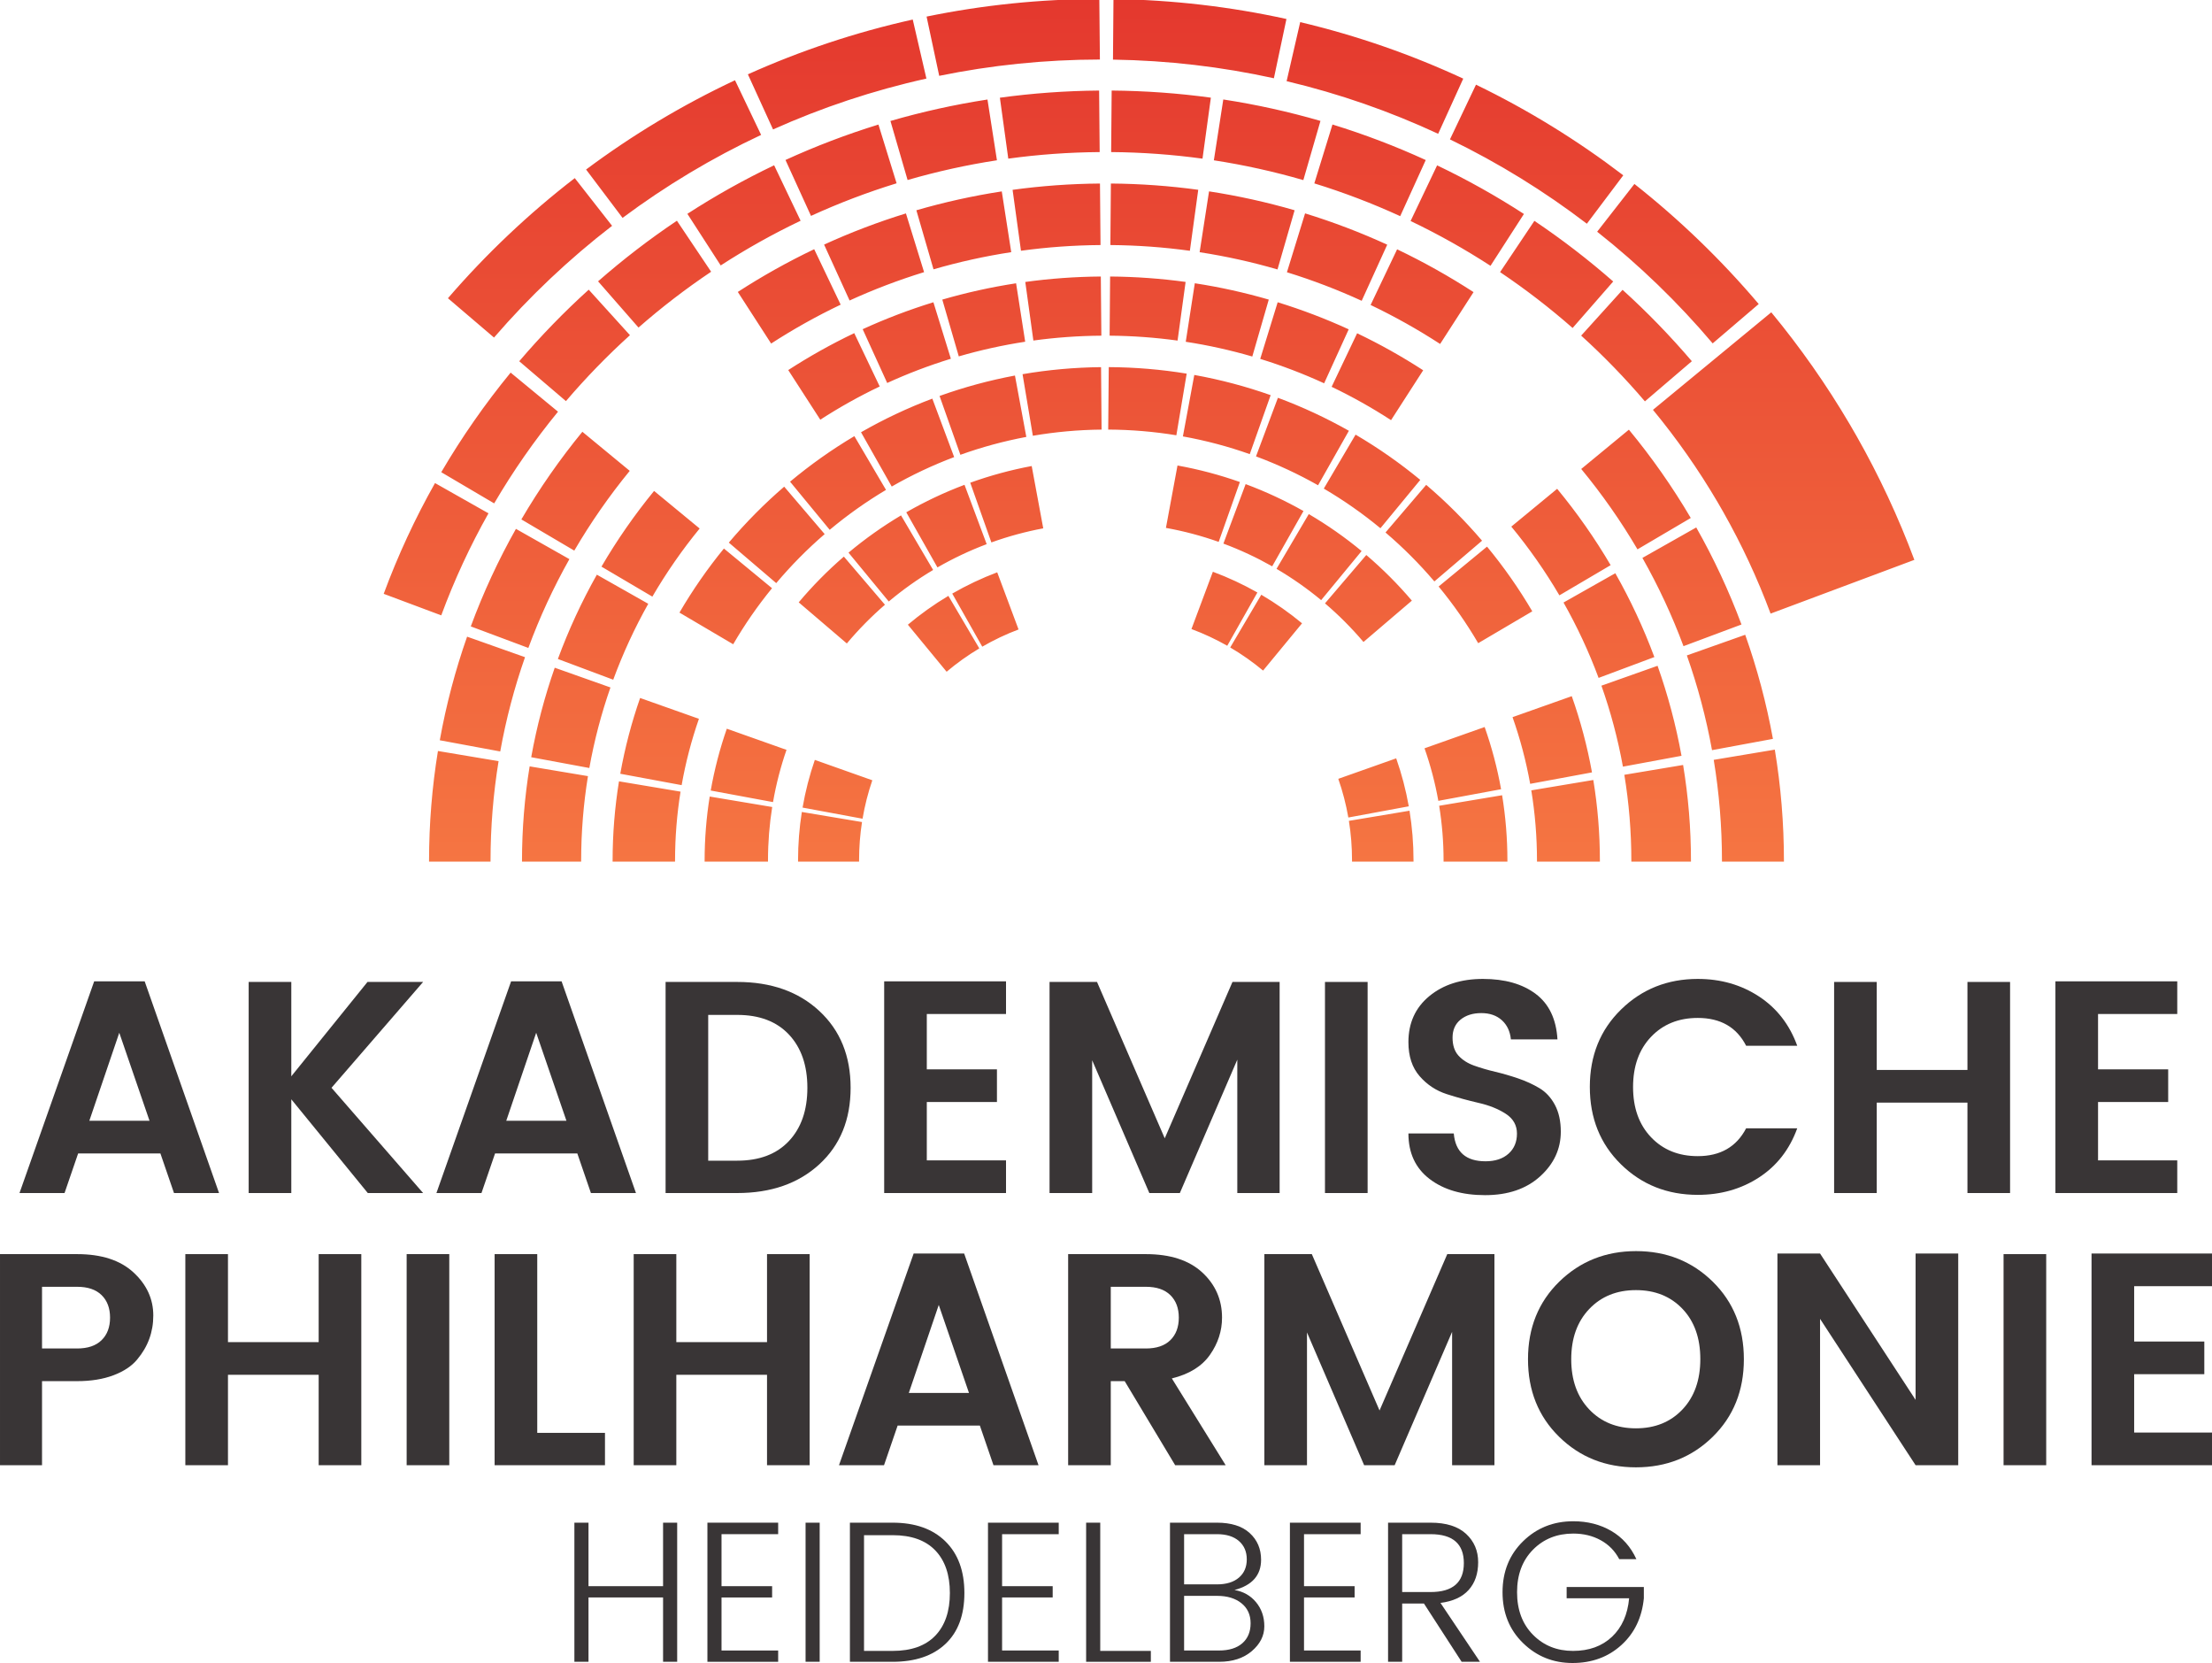<?xml version="1.0" encoding="UTF-8" standalone="no"?>
<!-- Created with Inkscape (http://www.inkscape.org/) -->

<svg
   xmlns:dc="http://purl.org/dc/elements/1.1/"
   xmlns:cc="http://creativecommons.org/ns#"
   xmlns:rdf="http://www.w3.org/1999/02/22-rdf-syntax-ns#"
   xmlns:svg="http://www.w3.org/2000/svg"
   xmlns="http://www.w3.org/2000/svg"
   xmlns:sodipodi="http://sodipodi.sourceforge.net/DTD/sodipodi-0.dtd"
   xmlns:inkscape="http://www.inkscape.org/namespaces/inkscape"
   width="77.48mm"
   height="58.234mm"
   viewBox="0 0 77.48 58.234"
   version="1.1"
   id="svg8"
   inkscape:version="0.92.3 (2405546, 2018-03-11)"
   sodipodi:docname="logo.svg">
  <defs
     id="defs2">
    <clipPath
       id="clipPath4554"
       clipPathUnits="userSpaceOnUse">
      <path
         inkscape:connector-curvature="0"
         id="path4552"
         d="M 0.06,165.073 H 219.687 V 0 H 0.06 Z" />
    </clipPath>
    <linearGradient
       id="linearGradient4606"
       spreadMethod="pad"
       gradientTransform="matrix(0,85.574,85.574,0,114.074,79.499)"
       gradientUnits="userSpaceOnUse"
       y2="0"
       x2="1"
       y1="0"
       x1="0">
      <stop
         id="stop4602"
         offset="0"
         style="stop-opacity:1;stop-color:#f57542" />
      <stop
         id="stop4604"
         offset="1"
         style="stop-opacity:1;stop-color:#e4382e" />
    </linearGradient>
  </defs>
  <sodipodi:namedview
     id="base"
     pagecolor="#ffffff"
     bordercolor="#666666"
     borderopacity="1.0"
     inkscape:pageopacity="0.0"
     inkscape:pageshadow="2"
     inkscape:zoom="1.979899"
     inkscape:cx="108.51586"
     inkscape:cy="116.10928"
     inkscape:document-units="mm"
     inkscape:current-layer="layer1"
     showgrid="false"
     inkscape:window-width="1920"
     inkscape:window-height="1017"
     inkscape:window-x="1912"
     inkscape:window-y="-8"
     inkscape:window-maximized="1" />
  <g
     inkscape:label="Ebene 1"
     inkscape:groupmode="layer"
     id="layer1"
     transform="translate(-53.108,-47.145)">
    <g
       transform="matrix(0.353,0,0,-0.353,53.087,105.379)"
       inkscape:label="Logo Akademische Philharmonie Heidelberg"
       id="g4526">
      <path
         inkscape:connector-curvature="0"
         id="path4528"
         style="fill:#393536;fill-opacity:1;fill-rule:nonzero;stroke:none"
         d="m 8.924,53.79 h 5.971 l -3,8.73 z m 8.401,-7.17 -1.35,3.93 H 7.814 L 6.464,46.62 H 1.995 l 7.409,21 h 5.011 l 7.379,-21 h -4.469" />
      <path
         inkscape:connector-curvature="0"
         id="path4530"
         style="fill:#393536;fill-opacity:1;fill-rule:nonzero;stroke:none"
         d="m 28.964,46.62 h -4.23 v 20.94 h 4.23 V 58.2 l 7.56,9.36 h 5.52 l -9.09,-10.5 9.09,-10.44 h -5.49 l -7.59,9.3 v -9.3" />
      <path
         inkscape:connector-curvature="0"
         id="path4532"
         style="fill:#393536;fill-opacity:1;fill-rule:nonzero;stroke:none"
         d="m 50.294,53.79 h 5.97 l -3,8.73 z m 8.4,-7.17 -1.35,3.93 h -8.16 l -1.35,-3.93 h -4.47 l 7.41,21 h 5.01 l 7.38,-21 h -4.47" />
      <path
         inkscape:connector-curvature="0"
         id="path4534"
         style="fill:#393536;fill-opacity:1;fill-rule:nonzero;stroke:none"
         d="m 70.333,49.83 h 2.88 c 2.201,0 3.91,0.65 5.131,1.95 1.219,1.3 1.829,3.06 1.829,5.28 0,2.22 -0.61,3.98 -1.829,5.28 -1.221,1.3 -2.93,1.95 -5.131,1.95 h -2.88 z m 2.88,17.73 c 3.361,0 6.076,-0.96 8.145,-2.88 2.071,-1.92 3.105,-4.46 3.105,-7.62 0,-3.16 -1.034,-5.69 -3.105,-7.59 -2.069,-1.9 -4.784,-2.85 -8.145,-2.85 h -7.109 v 20.94 h 7.109" />
      <path
         inkscape:connector-curvature="0"
         id="path4536"
         style="fill:#393536;fill-opacity:1;fill-rule:nonzero;stroke:none"
         d="m 99.883,67.62 v -3.24 h -7.86 v -5.49 h 6.96 v -3.24 h -6.96 v -5.79 h 7.86 V 46.62 H 87.794 v 21 h 12.089" />
      <path
         inkscape:connector-curvature="0"
         id="path4538"
         style="fill:#393536;fill-opacity:1;fill-rule:nonzero;stroke:none"
         d="M 127.033,67.56 V 46.62 h -4.2 v 13.23 l -5.7,-13.23 h -3.029 l -5.671,13.17 V 46.62 h -4.23 v 20.94 h 4.71 l 6.72,-15.51 6.721,15.51 h 4.679" />
      <path
         inkscape:connector-curvature="0"
         id="path4540"
         style="fill:#393536;fill-opacity:1;fill-rule:nonzero;stroke:none"
         d="m 131.533,67.56 h 4.231 V 46.62 h -4.231 z" />
      <path
         inkscape:connector-curvature="0"
         id="path4542"
         style="fill:#393536;fill-opacity:1;fill-rule:nonzero;stroke:none"
         d="m 147.043,64.47 c -0.84,0 -1.525,-0.215 -2.056,-0.645 -0.529,-0.43 -0.795,-1.025 -0.795,-1.785 0,-0.76 0.196,-1.355 0.585,-1.785 0.391,-0.43 0.906,-0.76 1.545,-0.99 0.641,-0.23 1.34,-0.435 2.101,-0.615 0.76,-0.18 1.519,-0.4 2.28,-0.66 0.76,-0.26 1.459,-0.58 2.1,-0.96 0.639,-0.38 1.155,-0.935 1.545,-1.665 0.389,-0.73 0.585,-1.615 0.585,-2.655 0,-1.72 -0.686,-3.2 -2.055,-4.44 -1.37,-1.24 -3.19,-1.86 -5.46,-1.86 -2.271,0 -4.105,0.535 -5.505,1.605 -1.4,1.07 -2.1,2.575 -2.1,4.515 h 4.5 c 0.16,-1.84 1.209,-2.76 3.15,-2.76 0.96,0 1.72,0.25 2.28,0.75 0.56,0.5 0.84,1.165 0.84,1.995 0,0.83 -0.371,1.485 -1.11,1.965 -0.741,0.48 -1.635,0.84 -2.685,1.08 -1.051,0.24 -2.105,0.53 -3.165,0.87 -1.06,0.34 -1.961,0.935 -2.7,1.785 -0.74,0.85 -1.11,1.975 -1.11,3.375 0,1.9 0.69,3.42 2.07,4.56 1.38,1.14 3.154,1.71 5.325,1.71 2.17,0 3.915,-0.495 5.234,-1.485 1.321,-0.99 2.04,-2.495 2.161,-4.515 h -4.621 c -0.08,0.8 -0.379,1.435 -0.899,1.905 -0.52,0.47 -1.2,0.705 -2.04,0.705" />
      <path
         inkscape:connector-curvature="0"
         id="path4544"
         style="fill:#393536;fill-opacity:1;fill-rule:nonzero;stroke:none"
         d="m 160.902,49.47 c -2.06,2.02 -3.089,4.58 -3.089,7.68 0,3.1 1.035,5.66 3.104,7.68 2.07,2.02 4.605,3.03 7.605,3.03 2.281,0 4.305,-0.58 6.076,-1.74 1.769,-1.16 3.034,-2.79 3.795,-4.89 h -5.071 c -0.94,1.84 -2.54,2.76 -4.8,2.76 -1.9,0 -3.445,-0.625 -4.634,-1.875 -1.191,-1.25 -1.785,-2.91 -1.785,-4.98 0,-2.07 0.594,-3.73 1.785,-4.98 1.189,-1.25 2.734,-1.875 4.634,-1.875 2.24,0 3.84,0.92 4.8,2.76 h 5.071 c -0.761,-2.1 -2.026,-3.725 -3.795,-4.875 -1.771,-1.15 -3.795,-1.725 -6.076,-1.725 -3.02,0 -5.56,1.01 -7.62,3.03" />
      <path
         inkscape:connector-curvature="0"
         id="path4546"
         style="fill:#393536;fill-opacity:1;fill-rule:nonzero;stroke:none"
         d="m 195.283,67.56 h 4.23 V 46.62 h -4.23 v 8.97 h -9 v -8.97 h -4.23 v 20.94 h 4.23 v -8.73 h 9 v 8.73" />
      <g
         id="g4548">
        <g
           clip-path="url(#clipPath4554)"
           id="g4550">
          <path
             inkscape:connector-curvature="0"
             id="path4556"
             style="fill:#393536;fill-opacity:1;fill-rule:nonzero;stroke:none"
             d="m 216.102,67.62 v -3.24 h -7.86 v -5.49 h 6.96 v -3.24 h -6.96 v -5.79 h 7.86 v -3.24 h -12.09 v 21 h 12.09" />
          <path
             inkscape:connector-curvature="0"
             id="path4558"
             style="fill:#393536;fill-opacity:1;fill-rule:nonzero;stroke:none"
             d="m 4.23,31.2 h 3.48 c 1.06,0 1.87,0.275 2.43,0.825 0.56,0.55 0.84,1.295 0.84,2.235 0,0.94 -0.28,1.685 -0.84,2.235 -0.56,0.55 -1.37,0.825 -2.43,0.825 H 4.23 Z m 9.45,-1.08 C 13.14,29.46 12.355,28.935 11.325,28.545 10.295,28.155 9.09,27.96 7.71,27.96 H 4.23 V 19.62 H 0 v 20.94 h 7.71 c 2.42,0 4.285,-0.605 5.595,-1.815 1.31,-1.21 1.965,-2.635 1.965,-4.275 0,-1.64 -0.53,-3.09 -1.59,-4.35" />
        </g>
      </g>
      <path
         inkscape:connector-curvature="0"
         id="path4560"
         style="fill:#393536;fill-opacity:1;fill-rule:nonzero;stroke:none"
         d="m 31.68,40.56 h 4.23 V 19.62 h -4.23 v 8.97 h -9 v -8.97 h -4.23 v 20.94 h 4.23 v -8.73 h 9 v 8.73" />
      <path
         inkscape:connector-curvature="0"
         id="path4562"
         style="fill:#393536;fill-opacity:1;fill-rule:nonzero;stroke:none"
         d="m 40.41,40.56 h 4.23 V 19.62 h -4.23 z" />
      <path
         inkscape:connector-curvature="0"
         id="path4564"
         style="fill:#393536;fill-opacity:1;fill-rule:nonzero;stroke:none"
         d="m 49.139,40.56 h 4.23 V 22.83 h 6.72 v -3.21 h -10.95 v 20.94" />
      <path
         inkscape:connector-curvature="0"
         id="path4566"
         style="fill:#393536;fill-opacity:1;fill-rule:nonzero;stroke:none"
         d="m 76.169,40.56 h 4.23 V 19.62 h -4.23 v 8.97 h -9 v -8.97 h -4.23 v 20.94 h 4.23 v -8.73 h 9 v 8.73" />
      <path
         inkscape:connector-curvature="0"
         id="path4568"
         style="fill:#393536;fill-opacity:1;fill-rule:nonzero;stroke:none"
         d="m 90.238,26.79 h 5.971 l -3,8.73 z m 8.401,-7.17 -1.35,3.93 h -8.161 l -1.35,-3.93 h -4.469 l 7.409,21 h 5.011 l 7.379,-21 h -4.469" />
      <path
         inkscape:connector-curvature="0"
         id="path4570"
         style="fill:#393536;fill-opacity:1;fill-rule:nonzero;stroke:none"
         d="M 110.278,37.32 V 31.2 h 3.48 c 1.06,0 1.871,0.275 2.43,0.825 0.56,0.55 0.841,1.295 0.841,2.235 0,0.94 -0.281,1.685 -0.841,2.235 -0.559,0.55 -1.37,0.825 -2.43,0.825 z m 0,-9.36 v -8.34 h -4.23 v 20.94 h 7.71 c 2.42,0 4.285,-0.605 5.596,-1.815 1.308,-1.21 1.964,-2.705 1.964,-4.485 0,-1.32 -0.4,-2.55 -1.199,-3.69 -0.801,-1.14 -2.06,-1.92 -3.781,-2.34 l 5.34,-8.61 h -5.01 l -5.01,8.34 h -1.38" />
      <path
         inkscape:connector-curvature="0"
         id="path4572"
         style="fill:#393536;fill-opacity:1;fill-rule:nonzero;stroke:none"
         d="M 148.348,40.56 V 19.62 h -4.201 v 13.23 l -5.7,-13.23 h -3.029 l -5.67,13.17 V 19.62 h -4.23 v 20.94 h 4.71 l 6.719,-15.51 6.721,15.51 h 4.68" />
      <path
         inkscape:connector-curvature="0"
         id="path4574"
         style="fill:#393536;fill-opacity:1;fill-rule:nonzero;stroke:none"
         d="m 167.008,25.155 c 1.18,1.25 1.769,2.915 1.769,4.995 0,2.08 -0.589,3.74 -1.769,4.98 -1.181,1.24 -2.721,1.86 -4.62,1.86 -1.901,0 -3.446,-0.625 -4.635,-1.875 -1.19,-1.25 -1.785,-2.91 -1.785,-4.98 0,-2.07 0.595,-3.73 1.785,-4.98 1.189,-1.25 2.734,-1.875 4.635,-1.875 1.899,0 3.439,0.625 4.62,1.875 z m -4.62,-5.745 c -3.021,0 -5.561,1.01 -7.62,3.03 -2.061,2.02 -3.09,4.585 -3.09,7.695 0,3.11 1.035,5.675 3.104,7.695 2.071,2.02 4.611,3.03 7.62,3.03 3.01,0 5.545,-1.01 7.606,-3.03 2.059,-2.02 3.09,-4.585 3.09,-7.695 0,-3.11 -1.031,-5.675 -3.09,-7.695 -2.061,-2.02 -4.601,-3.03 -7.62,-3.03" />
      <path
         inkscape:connector-curvature="0"
         id="path4576"
         style="fill:#393536;fill-opacity:1;fill-rule:nonzero;stroke:none"
         d="m 190.138,40.62 h 4.23 v -21 h -4.23 l -9.48,14.52 V 19.62 h -4.23 v 21 h 4.23 l 9.48,-14.519 V 40.62" />
      <path
         inkscape:connector-curvature="0"
         id="path4578"
         style="fill:#393536;fill-opacity:1;fill-rule:nonzero;stroke:none"
         d="m 198.867,40.56 h 4.231 V 19.62 h -4.231 z" />
      <path
         inkscape:connector-curvature="0"
         id="path4580"
         style="fill:#393536;fill-opacity:1;fill-rule:nonzero;stroke:none"
         d="m 219.687,40.62 v -3.24 h -7.86 v -5.49 h 6.96 v -3.24 h -6.96 v -5.79 h 7.86 v -3.24 h -12.09 v 21 h 12.09" />
      <path
         inkscape:connector-curvature="0"
         id="path4582"
         style="fill:#393536;fill-opacity:1;fill-rule:nonzero;stroke:none"
         d="m 65.854,13.92 h 1.4 V 0.12 h -1.4 V 6.5 h -7.4 V 0.12 h -1.4 v 13.8 h 1.4 v -6.3 h 7.4 v 6.3" />
      <path
         inkscape:connector-curvature="0"
         id="path4584"
         style="fill:#393536;fill-opacity:1;fill-rule:nonzero;stroke:none"
         d="m 77.274,13.92 v -1.14 h -5.62 V 7.62 h 5.02 V 6.5 h -5.02 V 1.24 h 5.62 V 0.12 h -7.02 v 13.8 h 7.02" />
      <path
         inkscape:connector-curvature="0"
         id="path4586"
         style="fill:#393536;fill-opacity:1;fill-rule:nonzero;stroke:none"
         d="m 79.994,13.92 h 1.4 V 0.12 h -1.4 z" />
      <path
         inkscape:connector-curvature="0"
         id="path4588"
         style="fill:#393536;fill-opacity:1;fill-rule:nonzero;stroke:none"
         d="m 85.794,1.2 h 2.84 c 1.853,0 3.262,0.503 4.23,1.51 0.966,1.007 1.449,2.417 1.449,4.23 0,1.813 -0.483,3.223 -1.449,4.23 -0.968,1.007 -2.377,1.51 -4.23,1.51 h -2.84 z m 2.84,12.72 c 2.226,0 3.97,-0.616 5.23,-1.85 1.259,-1.233 1.889,-2.943 1.889,-5.13 0,-2.187 -0.626,-3.87 -1.88,-5.05 -1.253,-1.18 -3,-1.77 -5.239,-1.77 h -4.24 v 13.8 h 4.24" />
      <path
         inkscape:connector-curvature="0"
         id="path4590"
         style="fill:#393536;fill-opacity:1;fill-rule:nonzero;stroke:none"
         d="m 105.114,13.92 v -1.14 h -5.62 V 7.62 h 5.02 V 6.5 h -5.02 V 1.24 h 5.62 V 0.12 h -7.02 v 13.8 h 7.02" />
      <path
         inkscape:connector-curvature="0"
         id="path4592"
         style="fill:#393536;fill-opacity:1;fill-rule:nonzero;stroke:none"
         d="m 107.833,13.92 h 1.4 V 1.2 h 5.021 V 0.12 h -6.421 v 13.8" />
      <path
         inkscape:connector-curvature="0"
         id="path4594"
         style="fill:#393536;fill-opacity:1;fill-rule:nonzero;stroke:none"
         d="m 117.554,1.24 h 3.46 c 1,0 1.772,0.241 2.319,0.72 0.547,0.48 0.82,1.141 0.82,1.98 0,0.84 -0.303,1.503 -0.91,1.99 -0.606,0.487 -1.41,0.73 -2.41,0.73 h -3.279 z m 0,11.54 V 7.8 h 3.259 c 0.933,0 1.661,0.224 2.18,0.67 0.521,0.447 0.78,1.051 0.78,1.81 0,0.76 -0.259,1.367 -0.78,1.821 -0.519,0.453 -1.247,0.679 -2.18,0.679 z m -1.401,1.14 h 4.66 c 1.414,0 2.497,-0.343 3.25,-1.03 0.753,-0.687 1.13,-1.57 1.13,-2.65 0,-1.533 -0.88,-2.533 -2.639,-3 0.88,-0.147 1.592,-0.55 2.139,-1.21 0.547,-0.66 0.821,-1.457 0.821,-2.39 0,-0.933 -0.414,-1.753 -1.241,-2.46 -0.827,-0.706 -1.907,-1.06 -3.24,-1.06 h -4.88 v 13.8" />
      <path
         inkscape:connector-curvature="0"
         id="path4596"
         style="fill:#393536;fill-opacity:1;fill-rule:nonzero;stroke:none"
         d="m 135.072,13.92 v -1.14 h -5.619 V 7.62 h 5.02 V 6.5 h -5.02 V 1.24 h 5.619 V 0.12 h -7.019 v 13.8 h 7.019" />
      <path
         inkscape:connector-curvature="0"
         id="path4598"
         style="fill:#393536;fill-opacity:1;fill-rule:nonzero;stroke:none"
         d="M 139.193,12.78 V 7.04 h 2.82 c 2.2,0 3.3,0.957 3.3,2.87 0,1.913 -1.1,2.87 -3.3,2.87 z m 0,-6.88 V 0.12 h -1.4 v 13.8 h 4.22 c 1.547,0 2.72,-0.37 3.52,-1.109 0.8,-0.741 1.2,-1.678 1.2,-2.811 0,-1.134 -0.313,-2.05 -0.94,-2.75 -0.627,-0.7 -1.56,-1.13 -2.8,-1.29 l 3.92,-5.84 h -1.82 l -3.74,5.78 h -2.16" />
      <path
         inkscape:connector-curvature="0"
         id="path4600"
         style="fill:#393536;fill-opacity:1;fill-rule:nonzero;stroke:none"
         d="m 151.183,1.981 c -1.354,1.319 -2.031,3 -2.031,5.04 0,2.04 0.677,3.722 2.031,5.049 1.353,1.327 3.016,1.991 4.99,1.991 1.413,0 2.67,-0.321 3.769,-0.96 1.101,-0.641 1.93,-1.575 2.491,-2.801 h -1.701 c -0.426,0.813 -1.04,1.44 -1.839,1.88 -0.8,0.44 -1.707,0.66 -2.72,0.66 -1.613,0 -2.947,-0.533 -4,-1.6 -1.054,-1.067 -1.58,-2.473 -1.58,-4.219 0,-1.747 0.526,-3.155 1.58,-4.221 1.053,-1.067 2.376,-1.6 3.97,-1.6 1.592,0 2.882,0.467 3.87,1.401 0.986,0.932 1.552,2.206 1.7,3.819 h -6.2 v 1.12 h 7.66 V 6.42 C 162.985,4.5 162.239,2.95 160.933,1.771 159.626,0.59 158.013,0 156.093,0 c -1.92,0 -3.557,0.66 -4.91,1.981" />
      <path
         inkscape:connector-curvature="0"
         id="path4608"
         style="fill:url(#linearGradient4606);fill-opacity:1;fill-rule:evenodd;stroke:none"
         d="m 92.689,138.252 c 2.508,0.728 5.082,1.299 7.712,1.703 l -0.939,6.027 c -2.889,-0.444 -5.718,-1.073 -8.474,-1.873 z m 8.679,1.842 c 2.584,0.354 5.218,0.546 7.893,0.566 l -0.055,6.102 c -2.939,-0.023 -5.833,-0.235 -8.671,-0.625 z m 7.809,9.789 -0.055,6.103 c -3.338,-0.028 -6.625,-0.268 -9.847,-0.71 l 0.833,-6.044 c 2.968,0.407 5.995,0.628 9.069,0.651 z m -35.907,-13.875 3.306,-5.119 c 2.206,1.428 4.51,2.718 6.9,3.857 l -2.627,5.502 c -2.625,-1.253 -5.155,-2.67 -7.579,-4.24 z m 46.94,19.272 c -3.222,0.44 -6.507,0.68 -9.844,0.706 l -0.051,-6.103 c 3.073,-0.024 6.098,-0.246 9.065,-0.653 z m -1.254,-9.139 c -2.836,0.388 -5.729,0.599 -8.667,0.622 l -0.051,-6.103 c 2.674,-0.021 5.307,-0.214 7.889,-0.569 z m -16.359,-14.954 c 2.208,0.303 4.46,0.466 6.746,0.483 l -0.053,5.869 c -2.541,-0.02 -5.042,-0.203 -7.495,-0.54 z m 15.106,5.815 c -2.451,0.336 -4.952,0.518 -7.491,0.537 l -0.049,-5.869 c 2.286,-0.018 4.536,-0.183 6.742,-0.487 z m -16.821,-0.135 c -2.496,-0.384 -4.94,-0.927 -7.321,-1.618 l 1.636,-5.633 c 2.142,0.622 4.341,1.11 6.588,1.454 z m -41.478,0.194 4.012,-4.586 c 2.277,1.995 4.684,3.846 7.206,5.537 l -3.395,5.061 c -2.738,-1.837 -5.351,-3.846 -7.823,-6.012 z m 8.862,6.697 3.306,-5.12 c 2.535,1.641 5.183,3.124 7.929,4.434 l -2.627,5.501 c -2.981,-1.423 -5.856,-3.033 -8.608,-4.815 z m 92.796,-7.54 -4.109,-4.541 c 2.245,-2.036 4.358,-4.215 6.325,-6.523 l 4.657,3.983 c -2.137,2.505 -4.433,4.871 -6.873,7.081 z m -66.651,-6.836 -1.733,5.603 c -2.41,-0.742 -4.753,-1.636 -7.018,-2.672 l 2.433,-5.335 c 2.039,0.932 4.149,1.737 6.318,2.404 z m -7.06,-2.751 -2.527,5.291 c -2.268,-1.082 -4.455,-2.307 -6.55,-3.663 l 3.18,-4.924 c 1.885,1.221 3.854,2.323 5.897,3.296 z m -9.35,22.469 2.531,-5.547 c 2.741,1.254 5.577,2.336 8.494,3.234 l -1.802,5.826 c -3.167,-0.976 -6.246,-2.152 -9.223,-3.513 z m 13.752,-11.127 -1.802,5.826 c -2.789,-0.859 -5.5,-1.894 -8.12,-3.093 l 2.53,-5.546 c 2.386,1.091 4.854,2.032 7.392,2.813 z m -3.338,14.996 1.701,-5.857 c 2.883,0.836 5.843,1.494 8.866,1.958 l -0.939,6.027 c -3.283,-0.505 -6.496,-1.22 -9.628,-2.128 z m -36.834,-23.835 4.635,-3.955 c 1.974,2.314 4.096,4.5 6.351,6.54 l -4.092,4.515 c -2.447,-2.215 -4.751,-4.588 -6.894,-7.1 z m 67.513,10.817 c 2.635,-0.405 5.214,-0.979 7.727,-1.71 l 1.698,5.871 c -2.761,0.801 -5.595,1.43 -8.49,1.874 z m -1.377,-8.886 c 2.252,-0.346 4.457,-0.837 6.604,-1.462 l 1.634,5.647 c -2.387,0.692 -4.836,1.237 -7.339,1.62 z m 2.789,18.002 c 3.028,-0.465 5.992,-1.125 8.879,-1.963 l 1.699,5.87 c -3.136,0.909 -6.354,1.624 -9.642,2.128 z m 19.522,-6.022 c 2.747,-1.313 5.394,-2.799 7.929,-4.444 l 3.316,5.143 c -2.754,1.785 -5.631,3.398 -8.614,4.822 z m 6.247,-7.054 c -2.425,1.572 -4.957,2.992 -7.584,4.247 l -2.631,-5.522 c 2.39,-1.143 4.694,-2.436 6.899,-3.868 z m -15.8,10.787 c 2.927,-0.902 5.772,-1.991 8.522,-3.251 l 2.534,5.566 c -2.986,1.367 -6.076,2.547 -9.255,3.525 z m 7.234,-6.081 c -2.63,1.204 -5.352,2.243 -8.151,3.105 l -1.801,-5.84 c 2.548,-0.786 5.024,-1.734 7.418,-2.832 z m 3.568,-12.459 c -2.095,1.359 -4.284,2.587 -6.555,3.671 l -2.53,-5.311 c 2.042,-0.977 4.011,-2.083 5.896,-3.308 z m 18.856,8.807 c -2.472,2.167 -5.084,4.177 -7.821,6.015 l -3.405,-5.085 c 2.519,-1.694 4.923,-3.546 7.197,-5.542 z m -35.026,-7.677 c 2.178,-0.672 4.296,-1.483 6.342,-2.422 l 2.438,5.354 c -2.274,1.042 -4.627,1.941 -7.048,2.686 z m 2.602,33.718 c -5.539,1.215 -11.279,1.894 -17.163,1.978 l -0.049,-6.009 c 5.474,-0.081 10.814,-0.716 15.967,-1.85 z m 29.81,-20.31 3.614,4.802 c -4.537,3.462 -9.43,6.481 -14.615,8.992 l -2.584,-5.428 c 4.82,-2.336 9.368,-5.145 13.585,-8.366 z m 12.484,-11.871 4.568,3.905 c -3.703,4.369 -7.836,8.361 -12.334,11.911 l -3.697,-4.738 c 4.181,-3.302 8.023,-7.015 11.463,-11.078 z m -24.75,26.264 c -5.137,2.383 -10.55,4.272 -16.178,5.605 l -1.348,-5.857 c 5.231,-1.242 10.263,-3.001 15.037,-5.22 z m -53.269,0.005 -1.356,5.856 c -5.687,-1.265 -11.161,-3.098 -16.358,-5.434 l 2.496,-5.468 c 4.836,2.171 9.928,3.872 15.218,5.046 z m 17.215,1.89 -0.057,6.009 c -5.871,-0.01 -11.603,-0.612 -17.141,-1.749 l 1.254,-5.878 c 5.151,1.055 10.483,1.611 15.944,1.618 z M 60.795,142.567 57.092,147.3 c -4.587,-3.539 -8.805,-7.534 -12.585,-11.916 l 4.572,-3.9 c 3.52,4.077 7.446,7.792 11.716,11.083 z m 14.788,9.019 -2.591,5.423 c -5.238,-2.459 -10.186,-5.433 -14.778,-8.857 l 3.62,-4.798 c 4.273,3.183 8.876,5.947 13.749,8.232 z m 42.227,-23.682 c -2.518,0.413 -5.1,0.633 -7.732,0.646 l -0.055,-6.195 c 2.302,-0.012 4.56,-0.205 6.762,-0.566 z m -23.262,-21.819 2.977,-5.266 c 1.145,0.663 2.349,1.236 3.602,1.708 l -2.118,5.669 c -1.551,-0.586 -3.042,-1.293 -4.461,-2.111 z m 6.976,21.764 1.021,-6.108 c 2.22,0.38 4.498,0.589 6.821,0.612 l -0.053,6.195 c -2.652,-0.027 -5.254,-0.265 -7.789,-0.699 z M 70.482,85.953 c -0.332,-2.072 -0.505,-4.196 -0.505,-6.361 0,-0.031 0,-0.062 0,-0.093 h 6.289 c 0,0.038 -0.001,0.077 -0.001,0.116 0,1.803 0.143,3.573 0.418,5.299 z m 9.141,-1.531 c -0.247,-1.566 -0.376,-3.171 -0.376,-4.807 0,-0.039 0,-0.078 0.001,-0.116 h 6.056 c -0.001,0.046 -0.001,0.093 -0.001,0.139 0,1.287 0.099,2.55 0.291,3.784 z m -9.041,2.126 6.182,-1.147 c 0.309,1.78 0.759,3.511 1.338,5.182 l -5.924,2.098 C 71.49,90.703 70.953,88.654 70.582,86.548 Z m 19.563,16.451 3.845,-4.666 c 1.014,0.856 2.098,1.63 3.243,2.315 l -3.069,5.211 c -1.418,-0.845 -2.762,-1.803 -4.019,-2.86 z M 79.696,84.857 85.648,83.753 c 0.222,1.31 0.547,2.583 0.969,3.813 l -5.704,2.021 c -0.527,-1.525 -0.936,-3.106 -1.217,-4.73 z m 9.769,28.985 c -1.837,-1.094 -3.579,-2.331 -5.21,-3.696 l 3.994,-4.846 c 1.377,1.156 2.849,2.204 4.403,3.129 z m -10.152,-8.626 4.775,-4.079 c 1.157,1.38 2.422,2.665 3.783,3.842 l -4.077,4.776 c -1.611,-1.391 -3.11,-2.909 -4.481,-4.539 z m 17.021,11.868 2.097,-5.924 c 1.658,0.597 3.378,1.067 5.146,1.398 l -1.145,6.181 c -2.095,-0.392 -4.132,-0.948 -6.098,-1.655 z m 26.755,0.068 c -1.995,0.706 -4.063,1.257 -6.19,1.639 l -1.148,-6.189 c 1.799,-0.323 3.547,-0.79 5.234,-1.388 z m 28.915,-30.586 c 0.372,-2.27 0.566,-4.599 0.566,-6.974 0,-0.031 0,-0.062 -0.001,-0.093 h 6.243 c 0,0.023 0,0.046 0,0.069 0,2.734 -0.224,5.415 -0.654,8.026 z m 9.233,1.543 c 0.458,-2.779 0.696,-5.632 0.696,-8.541 0,-0.023 0,-0.046 0,-0.069 h 5.916 c 0,0.015 0.001,0.031 0.001,0.046 0,3.249 -0.268,6.436 -0.781,9.539 z m 11.994,13.891 -5.79,-2.049 c 1.072,-3.03 1.911,-6.169 2.497,-9.397 l 6.044,1.119 c -0.647,3.547 -1.571,6.998 -2.751,10.327 z m 11.079,19.661 -0.703,1.215 c -2.304,3.914 -4.911,7.629 -7.789,11.112 l -4.638,-3.822 -7.102,-5.853 c 2.37,-2.871 4.517,-5.933 6.414,-9.159 l 0.569,-0.987 c 1.816,-3.207 3.388,-6.572 4.689,-10.068 l 14.265,5.331 c -1.584,4.247 -3.496,8.334 -5.705,12.231 z m -28.29,-25.752 -5.877,-2.081 c 0.753,-2.132 1.341,-4.343 1.75,-6.616 l 6.134,1.136 c -0.47,2.597 -1.144,5.123 -2.007,7.561 z m 14.086,-6.317 c 0.538,-3.262 0.818,-6.61 0.818,-10.024 0,-0.023 0,-0.046 0,-0.069 h 6.149 c 0,0.015 0,0.031 0,0.046 0,3.767 -0.31,7.462 -0.905,11.06 z m -5.573,9.33 -5.57,-1.972 c 0.917,-2.59 1.634,-5.274 2.133,-8.033 l 5.814,1.076 c -0.558,3.067 -1.357,6.05 -2.377,8.929 z m -42.404,1.818 c 1.151,-0.676 2.242,-1.443 3.262,-2.292 l 3.866,4.688 c -1.266,1.049 -2.619,1.998 -4.045,2.835 z m 7.797,13.232 -3.201,-5.432 c 1.562,-0.916 3.042,-1.955 4.429,-3.104 l 4.013,4.868 c -1.641,1.357 -3.394,2.585 -5.241,3.668 z m -9.518,-5.721 -2.125,-5.683 c 1.234,-0.459 2.422,-1.015 3.553,-1.658 l 2.99,5.284 c -1.407,0.798 -2.883,1.487 -4.418,2.057 z m 14.945,-6.966 4.802,4.1 c -1.384,1.628 -2.897,3.142 -4.523,4.528 l -4.098,-4.797 c 1.373,-1.173 2.651,-2.454 3.819,-3.831 z m 12.023,-8.436 -5.966,-2.112 c 0.591,-1.68 1.052,-3.421 1.37,-5.212 l 6.227,1.153 c -0.381,2.12 -0.929,4.182 -1.631,6.171 z m -8.777,-3.107 -5.746,-2.033 c 0.432,-1.237 0.767,-2.519 0.997,-3.837 l 5.998,1.11 c -0.29,1.636 -0.71,3.226 -1.249,4.76 z m -4.693,-6.202 c 0.204,-1.27 0.31,-2.574 0.31,-3.902 0,-0.046 -0.001,-0.093 -0.001,-0.139 h 6.103 c 0,0.038 0,0.077 0,0.116 0,1.679 -0.136,3.326 -0.396,4.931 z m 8.957,1.497 c 0.287,-1.765 0.437,-3.576 0.437,-5.422 0,-0.039 -0.001,-0.078 -0.001,-0.116 h 6.336 c 0,0.031 0,0.062 0,0.093 0,2.21 -0.18,4.378 -0.526,6.49 z m -8.958,37.198 c -2.243,1.269 -4.597,2.366 -7.042,3.273 l -2.175,-5.814 c 2.139,-0.794 4.196,-1.754 6.158,-2.864 z m -9.836,-2.316 2.073,5.85 c -2.443,0.863 -4.974,1.537 -7.577,2.005 l -1.131,-6.097 c 2.28,-0.41 4.497,-1.001 6.635,-1.758 z m -62.462,-31.706 6.089,-1.13 c 0.399,2.259 0.976,4.457 1.715,6.579 l -5.836,2.067 c -0.846,-2.424 -1.509,-4.935 -1.968,-7.516 z m -4.563,22.135 c 1.628,2.785 3.469,5.43 5.502,7.912 l -4.701,3.877 c -2.236,-2.727 -4.262,-5.634 -6.053,-8.694 z m 7.34,-5.275 -5.101,2.888 c -1.501,-2.665 -2.797,-5.46 -3.867,-8.364 l 5.492,-2.055 c 0.962,2.615 2.127,5.132 3.476,7.531 z m 95.495,3.832 c -1.569,2.668 -3.346,5.2 -5.308,7.574 l -4.55,-3.75 c 1.765,-2.137 3.362,-4.416 4.772,-6.819 z m -113.105,-6.076 5.712,-2.136 c 1.127,3.059 2.492,6.003 4.073,8.81 l -5.305,3.002 c -1.738,-3.082 -3.239,-6.316 -4.48,-9.676 z m 95.613,4.462 4.732,4.04 c -1.697,1.991 -3.551,3.844 -5.543,5.54 l -4.038,-4.726 c 1.743,-1.486 3.365,-3.11 4.849,-4.854 z m 30.474,-4.272 c -1.246,3.343 -2.751,6.56 -4.489,9.627 l -5.342,-3.021 c 1.58,-2.789 2.946,-5.715 4.077,-8.756 z m -8.644,-3.23 c -1.075,2.888 -2.374,5.667 -3.876,8.315 l -5.138,-2.905 c 1.349,-2.382 2.515,-4.881 3.48,-7.478 z m -23.228,17.575 c -2.011,1.66 -4.158,3.163 -6.42,4.489 l -3.153,-5.352 c 1.98,-1.162 3.859,-2.478 5.619,-3.933 z m 15.97,1.083 c 2.064,-2.499 3.932,-5.165 5.583,-7.974 l 5.287,3.113 c -1.816,3.086 -3.871,6.014 -6.14,8.759 z m -87.476,-5.907 -4.521,3.728 c -1.93,-2.356 -3.677,-4.866 -5.221,-7.509 l 5.05,-2.976 c 1.387,2.379 2.958,4.637 4.692,6.757 z m 82.62,-8.214 c -1.327,2.261 -2.83,4.407 -4.491,6.418 l -4.802,-3.957 c 1.453,-1.761 2.767,-3.641 3.926,-5.621 z m -25.808,4.463 3.105,5.486 c -1.828,1.035 -3.747,1.93 -5.74,2.67 l -2.207,-5.901 c 1.682,-0.625 3.3,-1.381 4.842,-2.255 z M 43.515,90.47 c -0.581,-3.556 -0.883,-7.205 -0.883,-10.925 0,-0.015 0,-0.031 0,-0.046 h 6.103 c 0,0.023 -10e-4,0.046 -10e-4,0.069 0,3.369 0.274,6.674 0.798,9.894 z m 5.015,23.577 -5.305,3.002 c -1.975,-3.5 -3.681,-7.172 -5.092,-10.987 l 5.711,-2.137 c 1.297,3.515 2.868,6.897 4.686,10.122 z m -2.122,-12.235 c -1.164,-3.314 -2.074,-6.748 -2.71,-10.277 l 5.998,-1.112 c 0.576,3.211 1.403,6.336 2.46,9.353 z m 6.206,-12.866 c -0.499,-3.06 -0.759,-6.2 -0.759,-9.401 0,-0.015 0.001,-0.031 0.001,-0.046 h 5.869 c 0,0.023 0,0.046 0,0.069 0,2.863 0.232,5.671 0.676,8.409 z m 8.865,-1.485 c -0.416,-2.57 -0.633,-5.206 -0.633,-7.893 0,-0.023 0.001,-0.046 0.001,-0.069 h 6.195 c 0,0.031 0,0.062 0,0.093 0,2.33 0.187,4.617 0.546,6.846 z m -8.71,2.392 5.768,-1.07 c 0.49,2.743 1.195,5.412 2.096,7.989 l -5.529,1.959 c -1.003,-2.864 -1.788,-5.83 -2.335,-8.878 z m 41.969,29.772 -2.167,5.799 c -2.458,-0.926 -4.823,-2.043 -7.075,-3.335 l 3.047,-5.386 c 1.971,1.132 4.042,2.111 6.195,2.922 z m -6.763,-3.254 -3.139,5.333 c -2.25,-1.338 -4.383,-2.85 -6.381,-4.519 l 3.934,-4.774 c 1.749,1.463 3.617,2.788 5.586,3.96 z m -6.086,-4.385 -4.017,4.705 c -1.975,-1.701 -3.812,-3.557 -5.494,-5.549 l 4.704,-4.019 c 1.471,1.746 3.078,3.373 4.807,4.863 z m -5.225,-5.368 -4.773,3.936 c -1.63,-1.994 -3.106,-4.118 -4.411,-6.356 l 5.332,-3.141 c 1.138,1.958 2.427,3.816 3.852,5.561 z m 24.106,21.097 c -2.57,-0.481 -5.069,-1.162 -7.481,-2.027 l 2.066,-5.836 c 2.109,0.757 4.295,1.353 6.543,1.774 z m -2.805,-16.726 -2.2,5.886 c -2.008,-0.756 -3.939,-1.67 -5.778,-2.727 l 3.093,-5.468 c 1.554,0.895 3.187,1.669 4.885,2.309 z m -42.536,13.139 -4.701,3.877 c -2.543,-3.099 -4.847,-6.401 -6.884,-9.879 l 5.251,-3.094 c 1.874,3.202 3.994,6.243 6.334,9.096" />
    </g>
  </g>
</svg>
